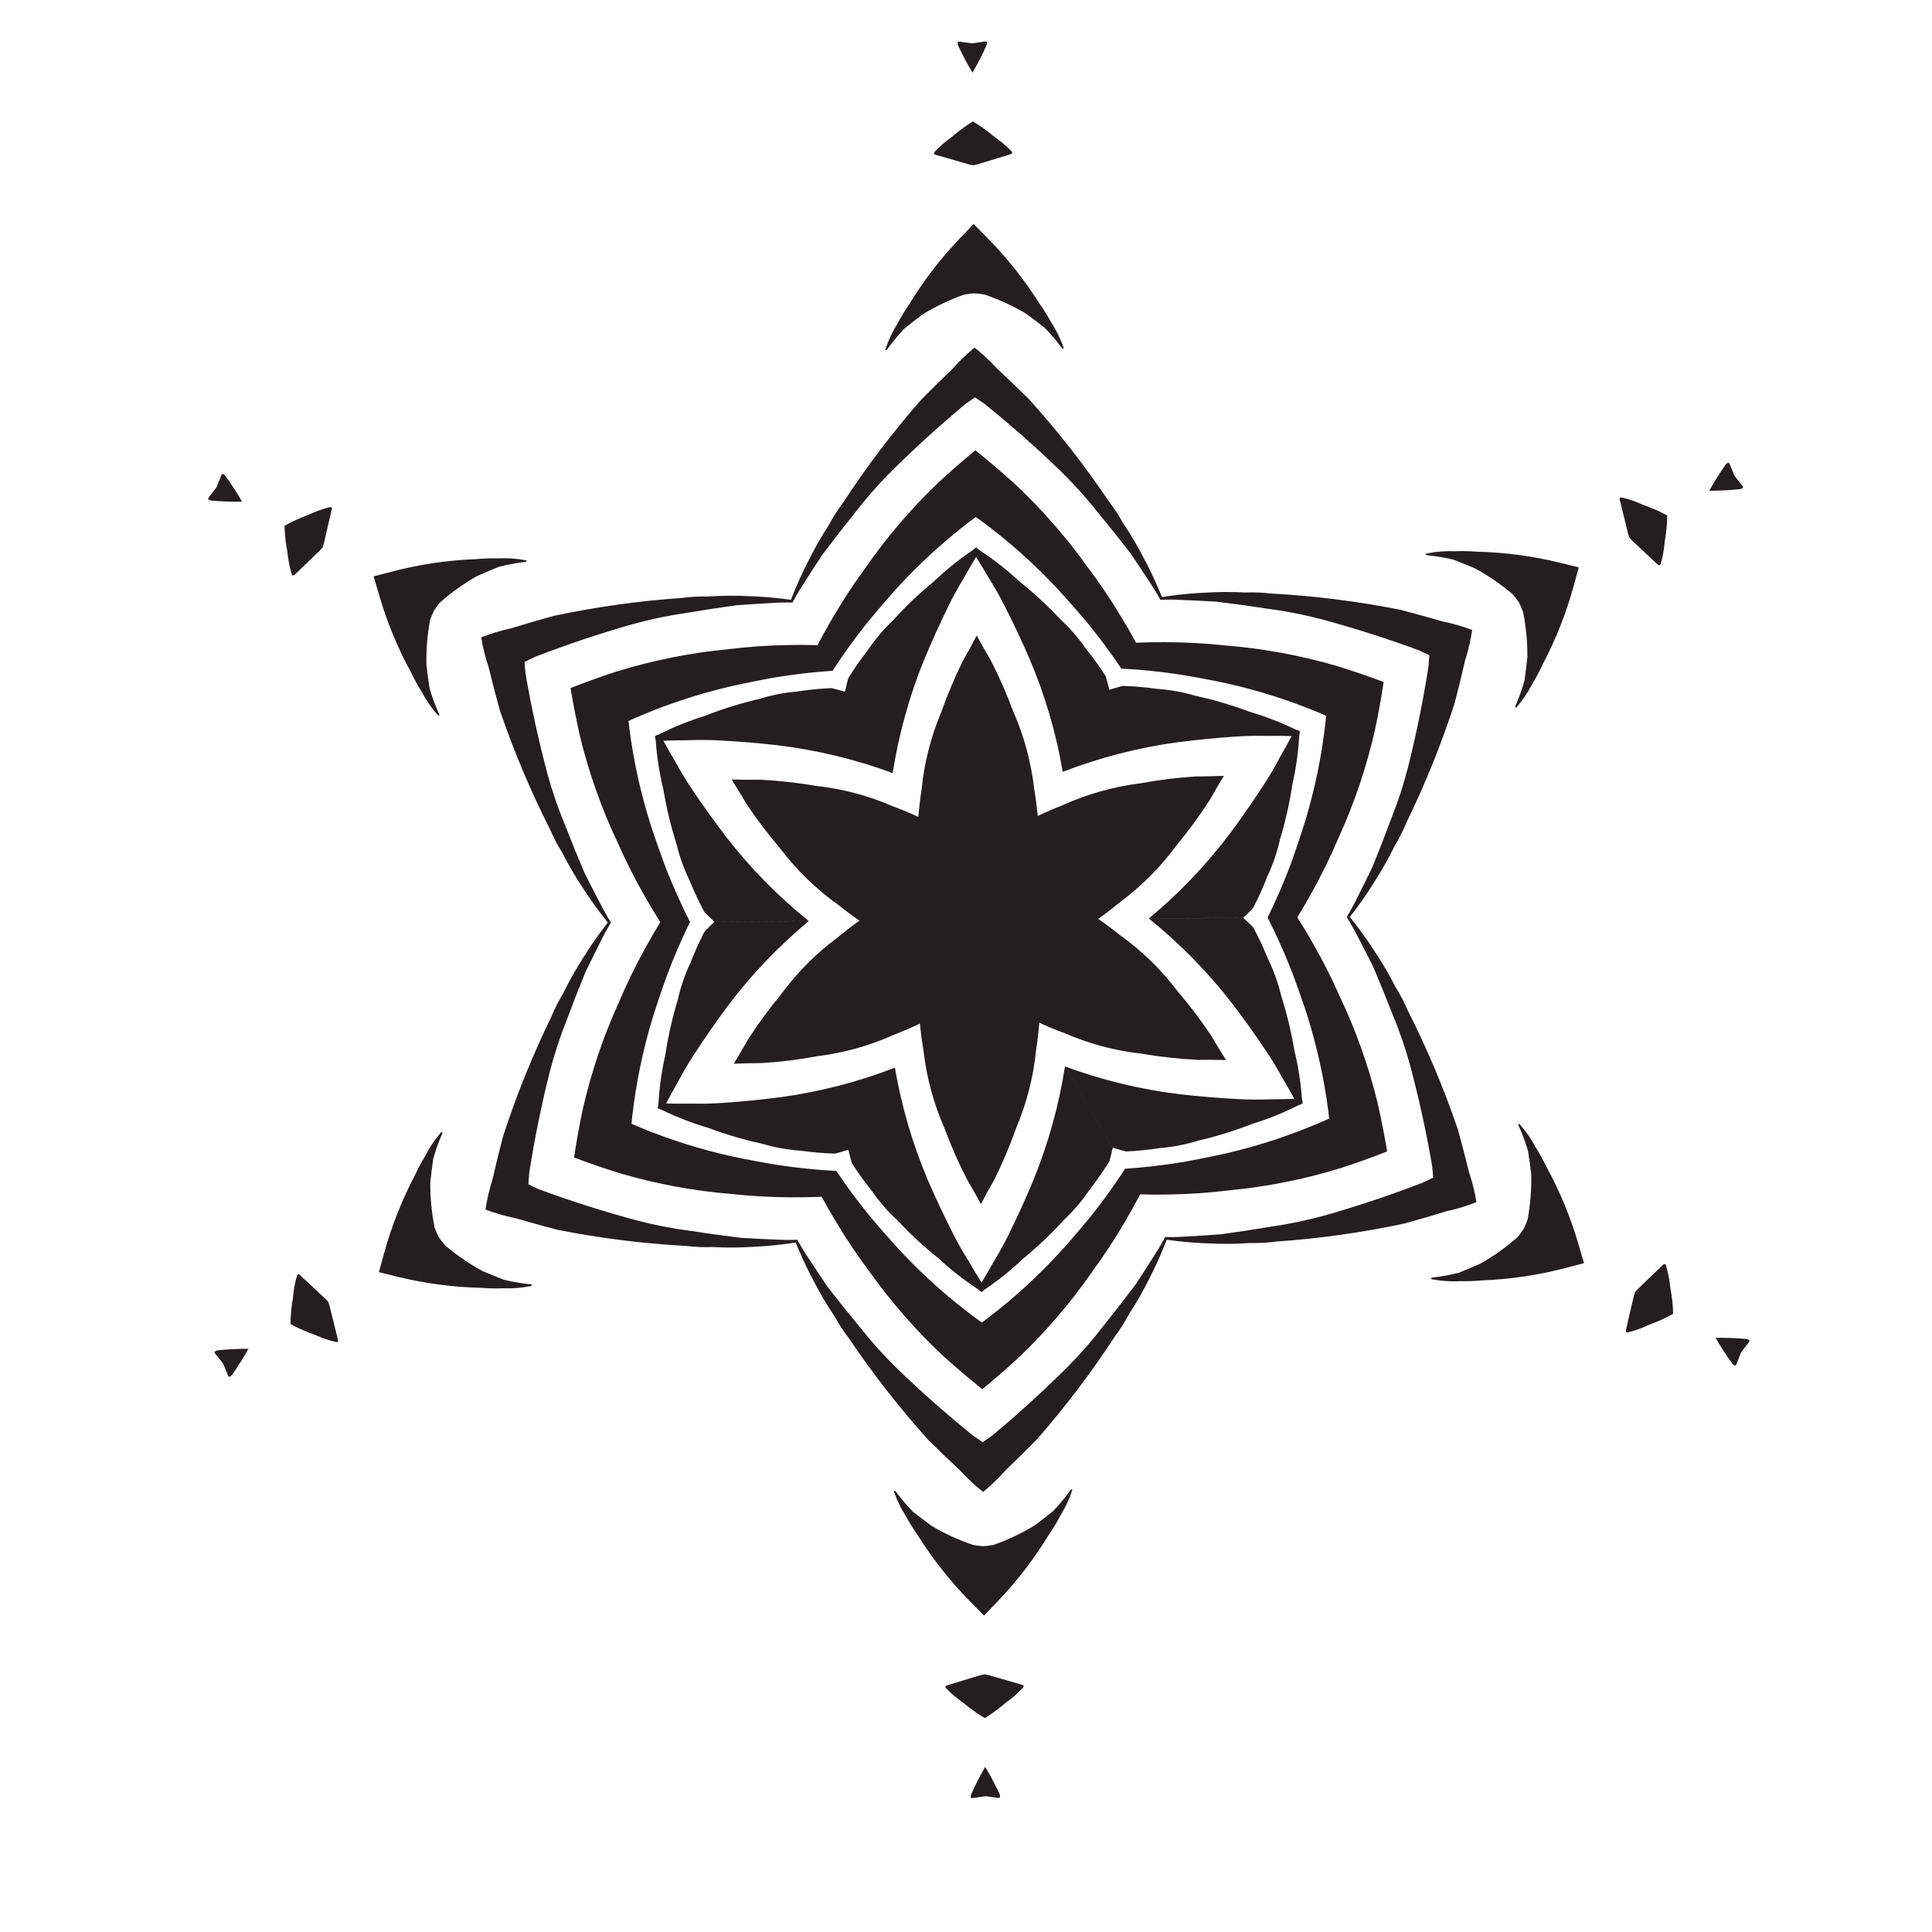 <?xml version="1.0" encoding="UTF-8"?>
<svg version="1.1" viewBox="0 0 800 800" xml:space="preserve" xmlns="http://www.w3.org/2000/svg"><defs><clipPath id="a"><path d="m0 600h600v-600h-600z"/></clipPath></defs><g transform="matrix(1.333 0 0 -1.333 0 800)"><g clip-path="url(#a)"><path d="m434.87 410.76c-13.181 2.607-26.53 4.281-39.945 5.012-2.684 0.318-5.379 0.428-8.076 0.328-4.373 0.238-8.754 0.21-13.126-0.09-2.715-0.13-5.424-0.359-8.122-0.685-1.554-0.178-3.106-0.39-4.655-0.632-0.582 1.452-1.198 2.893-1.842 4.318-1.104 2.484-2.296 4.927-3.578 7.326-1.983 3.905-4.209 7.681-6.655 11.313-1.295 2.365-2.775 4.625-4.422 6.763-7.51 11.142-15.793 21.744-24.791 31.723-3.24 3.195-6.525 6.339-9.858 9.438-2.179 2.388-4.541 4.597-7.062 6.606-2.491-2.047-4.819-4.29-6.962-6.711-3.287-3.148-6.524-6.341-9.714-9.585-8.85-10.11-16.974-20.836-24.315-32.089-1.616-2.162-3.061-4.443-4.323-6.828-2.392-3.668-4.558-7.478-6.484-11.412-1.245-2.417-2.401-4.877-3.468-7.377-0.623-1.436-1.216-2.886-1.777-4.346l0.5-0.853c0.994 1.905 2.082 3.762 3.258 5.565 1.945 3.086 3.92 6.149 5.928 9.194 3.201 4.268 6.476 8.485 9.821 12.643 3.429 4.493 7.143 8.763 11.117 12.781 7.526 7.51 15.389 14.676 23.564 21.471 0.993 0.69 1.984 1.389 2.971 2.09 0.998-0.686 2-1.368 3.003-2.046 8.274-6.672 16.243-13.719 23.881-21.115 4.034-3.959 7.811-8.174 11.308-12.615 3.406-4.108 6.743-8.275 10.01-12.494 2.049-3.016 4.072-6.049 6.061-9.105 1.204-1.785 2.32-3.624 3.345-5.514l-1e-3 -1e-3c2.146 0.09 4.298 0.077 6.447-0.039 3.643-0.143 7.284-0.322 10.925-0.537 5.299-0.64 10.586-1.368 15.86-2.185 5.606-0.724 11.162-1.804 16.629-3.236 10.267-2.764 20.402-5.99 30.376-9.671 1.095-0.515 2.193-1.025 3.294-1.53-0.095-1.207-0.184-2.415-0.269-3.623-1.641-10.503-3.758-20.925-6.347-31.238-1.408-5.473-3.174-10.852-5.271-16.1-1.853-5.005-3.793-9.978-5.815-14.916-1.587-3.284-3.204-6.551-4.851-9.804-0.946-1.934-1.981-3.82-3.108-5.651l0.985 8e-3c0.97 1.232 1.909 2.483 2.823 3.756 1.6 2.197 3.118 4.452 4.553 6.76 2.391 3.672 4.548 7.485 6.471 11.419 1.402 2.307 2.619 4.716 3.648 7.213 5.893 12.074 10.934 24.548 15.076 37.33 1.144 4.404 2.226 8.821 3.244 13.257 0.978 3.081 1.712 6.231 2.192 9.419-3.018 1.133-6.127 2.027-9.294 2.674-4.372 1.271-8.753 2.479-13.159 3.621m75.472 32.595c-2.112 0.975-4.314 1.731-6.575 2.257-0.154 0.025-0.307 0.015-0.455-0.026-0.094-0.035-0.163-0.122-0.176-0.223-0.028-0.257 4e-3 -0.518 0.091-0.762 0.822-3.42 1.665-6.833 2.53-10.241 0.147-0.4 0.279-0.804 0.397-1.213 0.301-0.303 0.59-0.615 0.869-0.939 2.552-2.416 5.124-4.815 7.709-7.198 0.172-0.194 0.386-0.347 0.623-0.45 0.094-0.037 0.204-0.02 0.281 0.047 0.107 0.108 0.191 0.237 0.243 0.383 0.642 2.231 1.056 4.524 1.232 6.842 0.489 2.714 0.756 5.463 0.788 8.213-2.419 1.31-4.947 2.418-7.557 3.31m-51.642-14.569c-2.286 0.18-4.578 0.225-6.869 0.14-2.817 0.103-5.638-0.116-8.404-0.658l-0.438-0.1c-0.092-0.038-0.141-0.139-0.115-0.235 0.046-0.108 0.136-0.19 0.255-0.216 0.285-0.072 0.581-0.108 0.877-0.108 2.529-0.274 5.041-0.712 7.512-1.31 2.267-0.871 4.515-1.784 6.745-2.737 4.148-2.265 8.052-4.951 11.645-8.021 0.705-0.806 1.355-1.655 1.948-2.538 0.486-0.951 0.908-1.934 1.271-2.941 0.93-4.632 1.375-9.35 1.333-14.077-0.254-2.411-0.551-4.82-0.896-7.223-0.678-2.451-1.521-4.856-2.51-7.2-0.148-0.258-0.26-0.533-0.336-0.818-0.033-0.116-7e-3 -0.237 0.066-0.329 0.072-0.068 0.184-0.073 0.261-0.012l0.3 0.332c1.818 2.153 3.385 4.509 4.669 7.021 1.188 1.958 2.265 3.984 3.222 6.069 4.068 7.705 7.284 15.837 9.587 24.241 0.556 1.945 1.094 3.895 1.615 5.849-1.96 0.496-3.926 0.977-5.893 1.44-8.465 2.08-17.135 3.231-25.845 3.431m-31.631-55.618c1.065 5.015 1.981 10.064 2.742 15.137-4.801 1.807-9.659 3.466-14.558 4.978-11.24 3.279-22.784 5.41-34.454 6.357-6.192 0.674-12.417 1.012-18.647 1.023-3.087 0.023-6.175-0.032-9.256-0.159l-4.555-8.028c6.007-0.32 11.998-0.924 17.952-1.818 4.709-0.77 9.397-1.645 14.065-2.623 10.111-2.22 19.997-5.342 29.549-9.329 0.681-0.298 1.363-0.594 2.042-0.891-0.07-0.739-0.144-1.479-0.216-2.218-1.17-10.283-3.257-20.44-6.243-30.35-1.42-4.555-2.937-9.076-4.557-13.563-2.121-5.635-4.51-11.163-7.159-16.564 2.73-5.362 5.199-10.854 7.405-16.458 1.685-4.462 3.272-8.959 4.76-13.492 3.131-9.864 5.373-19.989 6.695-30.254 0.083-0.737 0.167-1.476 0.249-2.213-0.674-0.308-1.354-0.615-2.028-0.923-9.49-4.127-19.331-7.398-29.406-9.769-4.653-1.047-9.33-1.991-14.023-2.834-5.941-0.981-11.922-1.675-17.924-2.085-3.28-5.042-6.801-9.928-10.551-14.639-3.022-3.69-6.124-7.314-9.304-10.868-6.977-7.645-14.625-14.645-22.854-20.926-0.598-0.441-1.194-0.882-1.793-1.324-0.603 0.433-1.208 0.865-1.811 1.3-8.321 6.153-16.074 13.04-23.163 20.579-3.234 3.507-6.392 7.084-9.467 10.729-3.82 4.655-7.413 9.486-10.768 14.479l-4.556-8.027c1.471-2.713 3.008-5.389 4.612-8.029 3.204-5.34 6.688-10.508 10.442-15.481 6.797-9.533 14.546-18.351 23.128-26.319 3.811-3.43 7.725-6.746 11.737-9.941 3.966 3.254 7.83 6.63 11.589 10.117 8.462 8.096 16.079 17.026 22.734 26.659 3.678 5.027 7.086 10.247 10.21 15.638 1.562 2.659 3.058 5.362 4.491 8.095 3.084-0.082 6.17-0.091 9.256-0.022 6.227 0.105 12.448 0.538 18.629 1.303 11.654 1.119 23.165 3.423 34.356 6.87 4.875 1.583 9.705 3.319 14.48 5.194-0.836 5.063-1.827 10.096-2.967 15.095-2.782 11.378-6.708 22.439-11.722 33.018-2.514 5.698-5.331 11.258-8.438 16.66-1.524 2.684-3.115 5.33-4.766 7.936 1.613 2.63 3.163 5.3 4.644 8.006 3.028 5.448 5.762 11.049 8.189 16.786 4.858 10.654 8.619 21.772 11.23 33.188m114.23 76.036c-0.822 1.046-1.652 2.089-2.481 3.13-0.505 1.231-1.011 2.461-1.524 3.691-0.055 0.144-0.155 0.268-0.282 0.352-0.11 0.05-0.237 0.044-0.338-0.018-0.248-0.15-0.465-0.338-0.649-0.557-1.829-2.608-3.523-5.308-5.07-8.087 3.183-2e-3 6.364 0.163 9.531 0.489 0.283 0.054 0.554 0.154 0.803 0.295 0.103 0.059 0.173 0.166 0.181 0.285-0.013 0.154-0.073 0.301-0.171 0.42m-234.86 136.87c0.094 0.268 0.143 0.553 0.145 0.841 0 0.118-0.057 0.231-0.156 0.298-0.138 0.066-0.298 0.089-0.447 0.062-1.318-0.189-2.636-0.383-3.954-0.585-1.318 0.182-2.637 0.356-3.958 0.525-0.152 0.026-0.309 2e-3 -0.447-0.067-0.097-0.068-0.154-0.182-0.153-0.302 8e-3 -0.287 0.06-0.57 0.159-0.839 1.345-2.888 2.836-5.704 4.469-8.437 1.591 2.757 3.043 5.595 4.342 8.504m-19.25-190.58c2.34 5.605 4.852 11.136 7.531 16.584 1.461 2.971 3.061 5.869 4.794 8.691 1.182 2.144 2.418 4.261 3.707 6.344 1.319-2.064 2.587-4.162 3.8-6.288 1.776-2.794 3.419-5.669 4.923-8.619 2.76-5.408 5.356-10.9 7.778-16.47 4.841-11.337 8.336-23.2 10.413-35.341 11.487 4.445 23.461 7.53 35.679 9.187 6.023 0.776 12.072 1.366 18.129 1.772 3.304 0.219 6.613 0.282 9.921 0.192 2.449 0.049 4.902 0.038 7.349-0.038-1.127-2.175-2.31-4.319-3.544-6.435-1.533-2.935-3.2-5.795-5.003-8.574-3.304-5.094-6.763-10.087-10.376-14.969-7.395-9.863-15.922-18.82-25.4-26.689l29.313 0.219c1.048 0.993 2.073 2.013 3.076 3.056 1.641 3.176 3.11 6.436 4.397 9.771 1.72 3.652 3.034 7.487 3.914 11.431 1.699 5.589 2.986 11.291 3.856 17.066 1.141 5.01 1.858 10.109 2.148 15.238 0.098 0.461 0.164 0.928 0.193 1.398-0.425 0.204-0.863 0.374-1.314 0.511-4.623 2.246-9.425 4.102-14.357 5.547-5.467 2.051-11.074 3.704-16.784 4.942-3.87 1.153-7.86 1.873-11.888 2.149-3.541 0.5-7.102 0.805-10.674 0.918-1.4-0.366-2.789-0.766-4.17-1.198-0.336 1.406-0.705 2.803-1.107 4.193-1.929 3.008-4.019 5.909-6.264 8.693-2.304 3.316-4.965 6.372-7.942 9.105-3.99 4.265-8.286 8.231-12.852 11.872-3.769 3.492-7.825 6.663-12.124 9.479-0.348 0.316-0.72 0.607-1.114 0.868-0.387-0.266-0.754-0.562-1.099-0.885-4.256-2.88-8.264-6.111-11.981-9.658-4.511-3.71-8.746-7.739-12.672-12.063-2.935-2.779-5.553-5.872-7.806-9.222-2.202-2.818-4.249-5.749-6.133-8.787-0.383-1.394-0.73-2.797-1.046-4.209l14.847-25.274c1.892 12.17 5.209 24.084 9.882 35.493m3.739 156.5c3.373-0.997 6.75-1.973 10.132-2.927 0.421-0.073 0.84-0.161 1.251-0.261 0.412 0.107 0.828 0.201 1.248 0.28 3.368 1.003 6.731 2.03 10.089 3.077 0.253 0.052 0.491 0.159 0.7 0.316 0.08 0.062 0.119 0.165 0.098 0.265-0.037 0.148-0.11 0.284-0.208 0.404-1.613 1.671-3.391 3.176-5.31 4.486-2.106 1.783-4.353 3.385-6.718 4.79-2.344-1.44-4.567-3.075-6.647-4.89-1.899-1.339-3.654-2.87-5.242-4.565-0.096-0.12-0.165-0.259-0.202-0.407-0.018-0.099 0.022-0.202 0.104-0.264 0.209-0.153 0.449-0.257 0.705-0.304m-15.427-60.488c0.205 0.212 0.384 0.45 0.531 0.707 1.504 2.054 3.137 4.009 4.892 5.851 1.886 1.527 3.802 3.017 5.741 4.473 4.037 2.46 8.315 4.496 12.768 6.074 1.051 0.206 2.112 0.345 3.175 0.418 1.065-0.057 2.127-0.18 3.181-0.37 4.478-1.511 8.785-3.484 12.858-5.884 1.962-1.425 3.896-2.887 5.809-4.385 1.78-1.818 3.443-3.746 4.978-5.779 0.15-0.255 0.333-0.489 0.542-0.698 0.082-0.086 0.201-0.124 0.317-0.107 0.095 0.028 0.154 0.121 0.14 0.221l-0.137 0.425c-0.955 2.652-2.211 5.187-3.746 7.553-1.101 2.01-2.317 3.955-3.645 5.824-4.638 7.377-10.074 14.229-16.198 20.426-1.408 1.452-2.828 2.894-4.26 4.322-1.41-1.45-2.808-2.912-4.194-4.384-6.031-6.29-11.363-13.22-15.892-20.666-1.3-1.89-2.485-3.853-3.556-5.878-1.499-2.391-2.718-4.943-3.633-7.609l-0.131-0.427c-0.013-0.099 0.048-0.193 0.145-0.22 0.115-0.014 0.233 0.026 0.315 0.113m-50.064-151.15c-3.686 4.829-7.219 9.769-10.598 14.812-1.842 2.753-3.553 5.587-5.129 8.499-1.266 2.095-2.482 4.224-3.641 6.382 2.448 0.112 4.897 0.16 7.346 0.148 3.308 0.139 6.619 0.125 9.926-0.046 6.063-0.313 12.117-0.814 18.152-1.5 12.24-1.474 24.26-4.38 35.814-8.653l-14.847 25.275c-1.385 0.413-2.781 0.791-4.184 1.137-3.571-0.166-7.129-0.527-10.661-1.077-4.024-0.338-8.001-1.116-11.857-2.327-5.688-1.323-11.271-3.059-16.708-5.193-4.907-1.519-9.681-3.446-14.269-5.761-0.45-0.143-0.887-0.321-1.308-0.529 0.036-0.47 0.108-0.936 0.215-1.395 0.367-5.127 1.161-10.214 2.375-15.205 0.956-5.761 2.328-11.444 4.11-17.006 0.937-3.931 2.309-7.746 4.084-11.373 1.339-3.314 2.855-6.553 4.543-9.704 1.016-1.027 2.058-2.03 3.121-3.01l29.311 0.22c-9.592 7.726-18.252 16.554-25.795 26.306m-38.83-21.161c-1.699 3.227-3.364 6.471-4.999 9.731-2.095 4.907-4.109 9.85-6.038 14.827-2.176 5.217-4.018 10.568-5.511 16.019-2.741 10.273-5.014 20.663-6.812 31.14-0.102 1.208-0.21 2.413-0.324 3.62 1.093 0.52 2.185 1.047 3.273 1.577 9.916 3.83 20.002 7.208 30.227 10.124 5.445 1.514 10.984 2.678 16.577 3.485 5.263 0.896 10.538 1.702 15.826 2.421 3.638 0.269 7.275 0.503 10.917 0.7 2.148 0.149 4.298 0.194 6.447 0.135l-0.499 0.853c-1.551 0.22-3.106 0.407-4.665 0.563-2.702 0.286-5.413 0.475-8.131 0.564-4.375 0.234-8.755 0.196-13.126-0.108-2.697 0.061-5.392-0.089-8.068-0.448-13.404-0.931-26.726-2.803-39.868-5.606-4.386-1.209-8.753-2.483-13.102-3.819-3.158-0.694-6.252-1.635-9.253-2.812 0.529-3.181 1.308-6.319 2.332-9.386 1.083-4.42 2.229-8.82 3.442-13.206 4.332-12.719 9.558-25.117 15.634-37.101 1.065-2.481 2.318-4.872 3.752-7.156 1.98-3.906 4.196-7.687 6.641-11.323 1.471-2.287 3.023-4.517 4.654-6.692 0.932-1.257 1.893-2.496 2.877-3.714l0.987 9e-3c-1.153 1.814-2.217 3.684-3.19 5.603m-95.456 102.19c0.237 0.105 0.449 0.26 0.617 0.459 2.549 2.422 5.085 4.859 7.602 7.312 0.273 0.327 0.557 0.645 0.852 0.953 0.112 0.41 0.238 0.817 0.379 1.219 0.816 3.42 1.608 6.846 2.379 10.276 0.083 0.246 0.109 0.508 0.079 0.765-0.015 0.099-0.084 0.185-0.181 0.218-0.147 0.039-0.301 0.048-0.453 0.02-2.254-0.559-4.447-1.347-6.54-2.355-2.598-0.931-5.109-2.076-7.509-3.422 0.075-2.75 0.38-5.493 0.913-8.201 0.209-2.316 0.658-4.6 1.332-6.823 0.056-0.142 0.141-0.272 0.251-0.378 0.077-0.067 0.187-0.082 0.279-0.043m-25.486 23.266c3.173-0.279 6.358-0.396 9.541-0.348-1.591 2.757-3.325 5.431-5.192 8.011-0.186 0.217-0.409 0.401-0.656 0.548-0.103 0.059-0.23 0.064-0.338 0.012-0.127-0.086-0.224-0.211-0.277-0.357-0.496-1.235-0.984-2.473-1.47-3.712-0.815-1.052-1.626-2.108-2.433-3.166-0.098-0.12-0.156-0.269-0.165-0.422 0.01-0.119 0.081-0.225 0.185-0.283 0.252-0.139 0.524-0.233 0.805-0.283m65.373-59.478c1.321-2.493 2.923-4.825 4.774-6.95l0.304-0.328c0.081-0.06 0.19-0.053 0.262 0.016 0.07 0.092 0.095 0.213 0.06 0.329-0.08 0.284-0.196 0.557-0.346 0.813-1.028 2.33-1.902 4.721-2.621 7.163-0.379 2.397-0.712 4.8-1.002 7.209-0.114 4.724 0.261 9.448 1.123 14.094 0.346 1.013 0.757 2 1.225 2.958 0.581 0.894 1.22 1.752 1.912 2.569 3.546 3.122 7.409 5.868 11.523 8.194 2.216 0.986 4.45 1.933 6.703 2.837 2.464 0.636 4.966 1.11 7.492 1.423 0.297 2e-3 0.59 0.044 0.877 0.12 0.116 0.028 0.207 0.111 0.251 0.219 0.023 0.099-0.028 0.197-0.12 0.234l-0.438 0.093c-2.774 0.5-5.598 0.679-8.414 0.534-2.291 0.05-4.583-0.029-6.867-0.245-8.707-0.329-17.357-1.609-25.788-3.816-1.961-0.492-3.92-1.001-5.872-1.527 0.55-1.946 1.117-3.888 1.7-5.825 2.431-8.368 5.767-16.451 9.951-24.095 0.987-2.071 2.094-4.079 3.311-6.019m96.731-144.32c-10.109 2.22-19.997 5.342-29.548 9.329-0.681 0.297-1.362 0.593-2.043 0.89 0.073 0.74 0.145 1.48 0.216 2.219 1.17 10.282 3.258 20.439 6.243 30.349 1.42 4.555 2.939 9.077 4.558 13.563 2.121 5.636 4.51 11.164 7.157 16.565-2.728 5.362-5.198 10.854-7.404 16.456-1.684 4.463-3.272 8.961-4.76 13.493-3.132 9.865-5.371 19.99-6.695 30.254-0.083 0.738-0.166 1.477-0.249 2.214 0.675 0.308 1.353 0.615 2.028 0.922 9.492 4.128 19.331 7.399 29.406 9.769 4.654 1.048 9.33 1.993 14.025 2.833 5.941 0.981 11.921 1.678 17.923 2.086 3.28 5.043 6.801 9.928 10.551 14.639 3.021 3.69 6.124 7.314 9.304 10.869 6.978 7.645 14.626 14.648 22.854 20.925 0.598 0.44 1.195 0.881 1.792 1.324 0.605-0.433 1.208-0.866 1.812-1.297 8.321-6.155 16.074-13.041 23.164-20.583 3.234-3.505 6.39-7.082 9.467-10.727 3.819-4.656 7.412-9.488 10.767-14.48l4.555 8.028c-1.472 2.712-3.007 5.389-4.611 8.027-3.204 5.344-6.686 10.513-10.442 15.483-6.796 9.533-14.546 18.348-23.127 26.318-3.812 3.43-7.727 6.747-11.737 9.943-3.968-3.255-7.833-6.631-11.592-10.118-8.46-8.096-16.077-17.027-22.731-26.661-3.679-5.025-7.086-10.245-10.21-15.636-1.563-2.662-3.061-5.361-4.491-8.095-3.084 0.082-6.17 0.09-9.256 0.021-6.23-0.105-12.448-0.536-18.63-1.302-11.653-1.121-23.164-3.423-34.356-6.871-4.875-1.584-9.707-3.316-14.48-5.194 0.837-5.061 1.827-10.096 2.967-15.095 2.781-11.376 6.707-22.438 11.722-33.017 2.515-5.699 5.332-11.26 8.438-16.66 1.523-2.685 3.113-5.33 4.765-7.936-1.613-2.63-3.163-5.3-4.645-8.007-3.027-5.447-5.76-11.049-8.189-16.785-4.856-10.653-8.616-21.772-11.227-33.188-1.066-5.015-1.981-10.063-2.742-15.138 4.801-1.806 9.657-3.465 14.557-4.978 11.242-3.278 22.784-5.409 34.454-6.355 6.192-0.674 12.417-1.014 18.647-1.025 3.086-0.021 6.172 0.032 9.255 0.16l4.556 8.027c-6.007 0.319-11.998 0.926-17.953 1.818-4.707 0.771-9.397 1.645-14.065 2.624m14.875 50.449c-3.693-4.451-7.115-9.12-10.25-13.983-1.442-2.558-2.931-5.095-4.467-7.598 2.936 0.121 5.874 0.186 8.813 0.2 5.773 0.37 11.518 1.085 17.203 2.143 8.306 1.034 16.407 3.313 24.029 6.763 2.639 1.026 5.239 2.15 7.794 3.365 0.264-2.816 0.634-5.623 1.106-8.416 0.948-8.312 3.145-16.435 6.519-24.094 2.006-5.425 4.339-10.724 6.982-15.87 1.496-2.528 2.947-5.086 4.348-7.669 1.364 2.604 2.775 5.182 4.233 7.735 2.566 5.183 4.819 10.515 6.745 15.97 3.26 7.709 5.334 15.863 6.159 24.19 0.429 2.799 0.757 5.611 0.982 8.433 2.571-1.179 5.188-2.263 7.843-3.25 7.672-3.336 15.804-5.495 24.125-6.404 5.702-0.972 11.456-1.601 17.233-1.885 2.937 0.031 5.879 7e-3 8.816-0.07-1.572 2.484-3.101 4.994-4.58 7.533-3.209 4.814-6.697 9.432-10.46 13.826-5.046 6.677-11.069 12.552-17.87 17.428-2.208 1.772-4.48 3.462-6.81 5.067 2.306 1.638 4.551 3.361 6.735 5.166 6.725 4.978 12.661 10.942 17.605 17.694 3.697 4.448 7.118 9.12 10.252 13.98 1.444 2.561 2.933 5.096 4.468 7.601-2.937-0.121-5.876-0.188-8.814-0.201-5.773-0.37-11.517-1.085-17.202-2.144-8.307-1.033-16.407-3.312-24.03-6.762-2.638-1.027-5.238-2.15-7.793-3.366-0.265 2.817-0.634 5.624-1.106 8.416-0.949 8.314-3.145 16.436-6.52 24.096-2.006 5.423-4.339 10.723-6.981 15.867-1.497 2.53-2.947 5.087-4.349 7.67-1.362-2.604-2.774-5.182-4.233-7.734-2.566-5.183-4.819-10.516-6.745-15.97-3.258-7.71-5.333-15.864-6.159-24.19-0.428-2.799-0.756-5.611-0.98-8.433-2.573 1.178-5.188 2.263-7.843 3.25-7.673 3.336-15.805 5.494-24.126 6.402-5.701 0.974-11.457 1.604-17.233 1.887-2.939-0.031-5.878-9e-3 -8.816 0.07 1.574-2.483 3.1-4.995 4.581-7.533 3.206-4.814 6.698-9.432 10.459-13.827 5.047-6.677 11.07-12.551 17.869-17.428 2.209-1.771 4.481-3.461 6.812-5.066-2.307-1.638-4.553-3.361-6.735-5.167-6.725-4.978-12.662-10.941-17.609-17.692m-149.25-87.424c-0.17 0.195-0.384 0.347-0.622 0.45-0.094 0.036-0.202 0.02-0.279-0.046-0.108-0.11-0.192-0.239-0.246-0.386-0.64-2.229-1.055-4.522-1.23-6.839-0.492-2.716-0.756-5.462-0.79-8.214 2.419-1.313 4.948-2.417 7.558-3.31 2.11-0.977 4.314-1.73 6.575-2.258 0.154-0.024 0.308-0.013 0.453 0.028 0.097 0.034 0.165 0.122 0.177 0.221 0.027 0.258-2e-3 0.52-0.088 0.763-0.823 3.42-1.666 6.832-2.533 10.24-0.147 0.4-0.28 0.805-0.398 1.212-0.3 0.304-0.588 0.616-0.866 0.941-2.554 2.416-5.125 4.815-7.711 7.198m70.727-2.6c-2.53 0.275-5.04 0.714-7.513 1.313-2.267 0.87-4.514 1.783-6.744 2.735-4.148 2.265-8.052 4.952-11.645 8.02-0.703 0.806-1.354 1.654-1.95 2.54-0.483 0.95-0.906 1.931-1.268 2.939-0.93 4.634-1.377 9.351-1.334 14.077 0.254 2.412 0.55 4.821 0.894 7.223 0.682 2.453 1.52 4.857 2.514 7.2 0.146 0.259 0.258 0.534 0.335 0.82 0.032 0.115 5e-3 0.236-0.066 0.327-0.073 0.068-0.183 0.075-0.262 0.012l-0.299-0.332c-1.821-2.152-3.387-4.508-4.669-7.021-1.189-1.956-2.266-3.982-3.222-6.068-4.068-7.706-7.284-15.838-9.589-24.242-0.555-1.943-1.093-3.895-1.615-5.848 1.962-0.497 3.926-0.977 5.895-1.44 8.464-2.079 17.131-3.231 25.843-3.432 2.287-0.177 4.58-0.224 6.869-0.139 2.819-0.102 5.639 0.116 8.405 0.657l0.436 0.103c0.092 0.037 0.142 0.135 0.116 0.232-0.044 0.108-0.136 0.188-0.254 0.217-0.286 0.074-0.581 0.108-0.877 0.107m-97.287-20.89c-0.103-0.059-0.171-0.166-0.18-0.285 0.011-0.153 0.072-0.301 0.171-0.42 0.824-1.045 1.65-2.088 2.48-3.129 0.504-1.233 1.013-2.46 1.526-3.69 0.055-0.144 0.154-0.27 0.282-0.353 0.109-0.051 0.236-0.043 0.339 0.017 0.244 0.151 0.463 0.337 0.647 0.558 1.828 2.607 3.521 5.308 5.072 8.087-3.184 1e-3 -6.366-0.16-9.535-0.491-0.281-0.052-0.552-0.151-0.802-0.294m204.06 49.721c2.305-3.315 4.968-6.371 7.945-9.103 3.99-4.265 8.285-8.233 12.851-11.874 3.768-3.49 7.825-6.663 12.122-9.478 0.35-0.317 0.722-0.606 1.115-0.868 0.388 0.266 0.756 0.561 1.1 0.885 4.257 2.883 8.264 6.111 11.98 9.66 4.512 3.707 8.747 7.736 12.673 12.061 2.935 2.776 5.552 5.873 7.806 9.222 2.202 2.817 4.248 5.75 6.133 8.786 0.382 1.395 0.732 2.799 1.045 4.209l-14.845 25.275c-1.892-12.171-5.21-24.084-9.884-35.492-2.339-5.607-4.851-11.136-7.53-16.584-1.46-2.973-3.061-5.87-4.794-8.692-1.182-2.144-2.418-4.261-3.707-6.344-1.319 2.063-2.588 4.16-3.8 6.286-1.775 2.795-3.419 5.672-4.923 8.621-2.76 5.407-5.356 10.899-7.778 16.469-4.843 11.338-8.338 23.2-10.413 35.343-11.487-4.446-23.463-7.531-35.679-9.188-6.024-0.776-12.07-1.367-18.127-1.772-3.305-0.219-6.615-0.282-9.924-0.192-2.449-0.05-4.9-0.038-7.349 0.037 1.128 2.176 2.31 4.321 3.546 6.436 1.533 2.935 3.2 5.794 5.001 8.573 3.304 5.094 6.763 10.088 10.376 14.97 7.396 9.863 15.923 18.82 25.399 26.689l-29.311-0.22c-1.049-0.993-2.074-2.013-3.076-3.056-1.641-3.174-3.109-6.436-4.398-9.771-1.721-3.651-3.034-7.486-3.913-11.431-1.698-5.589-2.985-11.291-3.856-17.065-1.139-5.01-1.857-10.109-2.147-15.237-0.099-0.462-0.166-0.93-0.195-1.401 0.426-0.202 0.865-0.372 1.316-0.51 4.623-2.245 9.425-4.1 14.355-5.546 5.468-2.051 11.074-3.706 16.783-4.943 3.873-1.152 7.862-1.873 11.889-2.149 3.542-0.499 7.104-0.806 10.676-0.917 1.399 0.366 2.789 0.765 4.168 1.198 0.336-1.406 0.706-2.804 1.109-4.193 1.928-3.009 4.019-5.91 6.261-8.694m30.793-187.3c-0.094-0.27-0.143-0.554-0.148-0.84 1e-3 -0.12 0.06-0.233 0.159-0.301 0.138-0.066 0.297-0.087 0.447-0.059 1.319 0.19 2.635 0.382 3.952 0.582 1.317-0.179 2.637-0.355 3.958-0.524 0.153-0.026 0.31 0 0.448 0.067 0.099 0.071 0.154 0.184 0.153 0.302-8e-3 0.287-0.06 0.571-0.159 0.837-1.344 2.89-2.836 5.707-4.469 8.437-1.591-2.754-3.043-5.591-4.341-8.501m30.936 94.564c-0.205-0.211-0.382-0.45-0.53-0.708-1.502-2.054-3.138-4.007-4.893-5.85-1.887-1.527-3.802-3.018-5.742-4.474-4.034-2.461-8.313-4.497-12.767-6.073-1.05-0.206-2.111-0.345-3.174-0.419-1.066 0.057-2.128 0.181-3.181 0.373-4.478 1.509-8.785 3.482-12.858 5.881-1.961 1.425-3.898 2.889-5.808 4.385-1.782 1.818-3.444 3.747-4.979 5.778-0.15 0.256-0.332 0.492-0.541 0.7-0.084 0.086-0.202 0.125-0.317 0.108-0.096-0.03-0.155-0.123-0.141-0.221l0.138-0.426c0.954-2.654 2.21-5.187 3.746-7.553 1.1-2.01 2.316-3.954 3.643-5.824 4.64-7.376 10.074-14.229 16.199-20.428 1.408-1.451 2.828-2.894 4.259-4.321 1.411 1.452 2.808 2.912 4.194 4.385 6.032 6.289 11.363 13.22 15.893 20.667 1.299 1.889 2.484 3.851 3.556 5.877 1.5 2.388 2.718 4.942 3.633 7.609l0.13 0.425c0.014 0.102-0.047 0.193-0.145 0.22-0.115 0.016-0.233-0.024-0.315-0.111m-15.427-60.487c-3.372 0.996-6.75 1.974-10.133 2.927-0.419 0.074-0.837 0.159-1.25 0.262-0.412-0.109-0.827-0.202-1.247-0.281-3.368-1.004-6.731-2.031-10.089-3.078-0.252-0.051-0.492-0.16-0.7-0.317-0.079-0.062-0.118-0.166-0.099-0.265 0.039-0.146 0.11-0.285 0.21-0.404 1.611-1.669 3.389-3.174 5.309-4.486 2.105-1.781 4.353-3.387 6.719-4.792 2.343 1.44 4.567 3.077 6.645 4.893 1.901 1.338 3.655 2.868 5.242 4.565 0.096 0.118 0.166 0.261 0.204 0.405 0.016 0.102-0.024 0.205-0.105 0.265-0.209 0.154-0.451 0.259-0.706 0.306m225.26 107.34c-3.171 0.28-6.355 0.395-9.538 0.346 1.591-2.754 3.323-5.431 5.193-8.01 0.185-0.217 0.408-0.401 0.654-0.547 0.103-0.059 0.23-0.064 0.339-0.012 0.126 0.085 0.225 0.21 0.277 0.357 0.495 1.235 0.986 2.472 1.47 3.714 0.816 1.051 1.626 2.106 2.432 3.166 0.098 0.119 0.157 0.266 0.167 0.418-0.015 0.12-0.081 0.228-0.186 0.285-0.25 0.139-0.525 0.234-0.808 0.283m-25.483 23.265c-0.239-0.105-0.449-0.26-0.619-0.457-2.547-2.422-5.084-4.861-7.601-7.314-0.272-0.328-0.556-0.644-0.852-0.953-0.112-0.409-0.237-0.816-0.378-1.22-0.817-3.418-1.607-6.843-2.38-10.273-0.083-0.245-0.107-0.51-0.079-0.766 0.014-0.101 0.085-0.185 0.181-0.217 0.148-0.039 0.303-0.048 0.453-0.021 2.254 0.56 4.448 1.346 6.541 2.354 2.599 0.931 5.11 2.076 7.507 3.423-0.073 2.75-0.377 5.493-0.91 8.2-0.211 2.314-0.659 4.603-1.333 6.823-0.056 0.146-0.143 0.273-0.249 0.38-0.079 0.063-0.189 0.08-0.281 0.041m-39.889 36.213c-1.32 2.492-2.919 4.825-4.772 6.95l-0.304 0.328c-0.079 0.059-0.191 0.054-0.263-0.017-0.069-0.092-0.095-0.213-0.06-0.329 0.08-0.283 0.201-0.557 0.348-0.813 1.026-2.329 1.901-4.722 2.62-7.163 0.379-2.398 0.711-4.799 1.001-7.209 0.114-4.722-0.261-9.447-1.124-14.094-0.345-1.013-0.754-2.001-1.224-2.957-0.58-0.894-1.219-1.752-1.911-2.57-3.546-3.123-7.409-5.866-11.524-8.194-2.216-0.983-4.45-1.93-6.701-2.835-2.465-0.636-4.967-1.112-7.493-1.423-0.298-3e-3 -0.59-0.045-0.877-0.12-0.115-0.031-0.207-0.115-0.251-0.222-0.023-0.098 0.025-0.195 0.119-0.233l0.439-0.095c2.774-0.498 5.597-0.677 8.414-0.53 2.291-0.05 4.583 0.028 6.865 0.242 8.709 0.331 17.361 1.612 25.79 3.817 1.963 0.492 3.92 1.002 5.873 1.528-0.551 1.946-1.118 3.887-1.701 5.825-2.431 8.369-5.767 16.45-9.952 24.093-0.985 2.073-2.094 4.081-3.312 6.021m-94.396 44.819c3.683-4.829 7.216-9.77 10.596-14.813 1.843-2.752 3.553-5.586 5.131-8.498 1.265-2.095 2.479-4.225 3.639-6.382-2.446-0.112-4.895-0.161-7.344-0.149-3.31-0.138-6.619-0.125-9.928 0.047-6.061 0.313-12.116 0.813-18.152 1.499-12.237 1.474-24.26 4.381-35.812 8.654l14.845-25.276c1.387-0.412 2.78-0.79 4.187-1.136 3.568 0.166 7.127 0.527 10.66 1.078 4.024 0.337 8.001 1.116 11.855 2.326 5.69 1.323 11.272 3.058 16.707 5.193 4.909 1.519 9.683 3.445 14.272 5.76 0.449 0.143 0.886 0.321 1.308 0.531-0.037 0.468-0.107 0.935-0.217 1.395-0.365 5.126-1.159 10.213-2.373 15.205-0.957 5.761-2.331 11.442-4.112 17.006-0.936 3.929-2.308 7.745-4.084 11.371-1.339 3.314-2.853 6.554-4.541 9.704-1.017 1.028-2.058 2.032-3.122 3.01l-29.313-0.22c9.594-7.725 18.254-16.555 25.798-26.305m38.83 21.16c1.697-3.227 3.365-6.469 4.998-9.731 2.095-4.906 4.11-9.85 6.039-14.825 2.175-5.218 4.017-10.57 5.509-16.019 2.743-10.273 5.013-20.665 6.812-31.142 0.104-1.206 0.212-2.413 0.327-3.621-1.096-0.518-2.186-1.044-3.274-1.576-9.916-3.83-20.004-7.208-30.227-10.124-5.447-1.514-10.985-2.676-16.577-3.484-5.264-0.896-10.539-1.703-15.828-2.419-3.637-0.272-7.275-0.504-10.917-0.702-2.146-0.149-4.297-0.195-6.445-0.135-0.997-1.905-2.084-3.762-3.258-5.565-1.947-3.086-3.923-6.148-5.93-9.196-3.2-4.268-6.477-8.482-9.821-12.641-3.429-4.493-7.144-8.764-11.117-12.781-7.527-7.512-15.388-14.675-23.564-21.47-0.992-0.694-1.983-1.389-2.971-2.09-0.997 0.685-1.999 1.367-3.003 2.044-8.274 6.672-16.243 13.719-23.881 21.118-4.034 3.956-7.81 8.172-11.307 12.612-3.406 4.108-6.743 8.275-10.009 12.494-2.052 3.018-4.073 6.051-6.064 9.106-1.203 1.784-2.318 3.625-3.342 5.514-2.146-0.088-4.299-0.077-6.448 0.04-3.644 0.143-7.286 0.324-10.927 0.537-5.297 0.639-10.585 1.368-15.86 2.184-5.605 0.726-11.16 1.805-16.627 3.238-10.268 2.762-20.403 5.989-30.375 9.67-1.096 0.516-2.195 1.025-3.297 1.529 0.096 1.208 0.188 2.416 0.271 3.625 1.641 10.501 3.759 20.925 6.345 31.236 1.412 5.475 3.175 10.853 5.271 16.101 1.856 5.005 3.795 9.976 5.816 14.915 1.587 3.285 3.204 6.552 4.854 9.804 0.945 1.935 1.98 3.821 3.105 5.653l-0.986-9e-3c-0.966-1.232-1.908-2.483-2.82-3.756-1.6-2.197-3.118-4.452-4.555-6.761-2.39-3.671-4.548-7.484-6.471-11.419-1.401-2.306-2.618-4.716-3.645-7.211-5.895-12.076-10.936-24.549-15.077-37.332-1.148-4.404-2.228-8.82-3.245-13.256-0.979-3.081-1.711-6.231-2.191-9.419 3.017-1.132 6.125-2.028 9.293-2.674 4.37-1.273 8.754-2.48 13.158-3.622 13.181-2.606 26.531-4.279 39.948-5.011 2.681-0.318 5.377-0.428 8.075-0.327 4.372-0.24 8.753-0.21 13.125 0.09 2.715 0.128 5.425 0.356 8.121 0.681 1.557 0.18 3.109 0.392 4.655 0.635 0.585-1.451 1.197-2.893 1.843-4.32 1.103-2.483 2.296-4.925 3.578-7.321 1.985-3.908 4.208-7.683 6.655-11.315 1.296-2.367 2.774-4.626 4.423-6.765 7.508-11.142 15.792-21.745 24.79-31.721 3.239-3.196 6.525-6.34 9.859-9.438 2.179-2.389 4.54-4.598 7.06-6.607 2.491 2.046 4.818 4.289 6.962 6.711 3.287 3.149 6.525 6.339 9.715 9.584 8.849 10.11 16.974 20.836 24.314 32.089 1.616 2.164 3.061 4.442 4.322 6.83 2.393 3.668 4.559 7.473 6.484 11.411 1.247 2.418 2.402 4.876 3.467 7.376 0.626 1.438 1.217 2.888 1.781 4.348 1.549-0.219 3.106-0.41 4.662-0.564 2.703-0.286 5.414-0.474 8.133-0.564 4.373-0.234 8.755-0.196 13.126 0.108 2.696-0.062 5.39 0.09 8.066 0.446 13.405 0.931 26.729 2.805 39.869 5.611 4.387 1.205 8.751 2.479 13.103 3.815 3.158 0.694 6.251 1.635 9.254 2.814-0.53 3.178-1.308 6.317-2.334 9.384-1.085 4.42-2.228 8.823-3.442 13.206-4.332 12.719-9.558 25.117-15.633 37.102-1.063 2.48-2.316 4.872-3.753 7.157-1.98 3.904-4.194 7.686-6.638 11.323-1.473 2.286-3.026 4.517-4.657 6.69-0.932 1.258-1.89 2.496-2.878 3.715l-0.986-9e-3c1.152-1.814 2.217-3.684 3.192-5.604" fill="#231f20" fill-rule="evenodd"/></g></g></svg>
